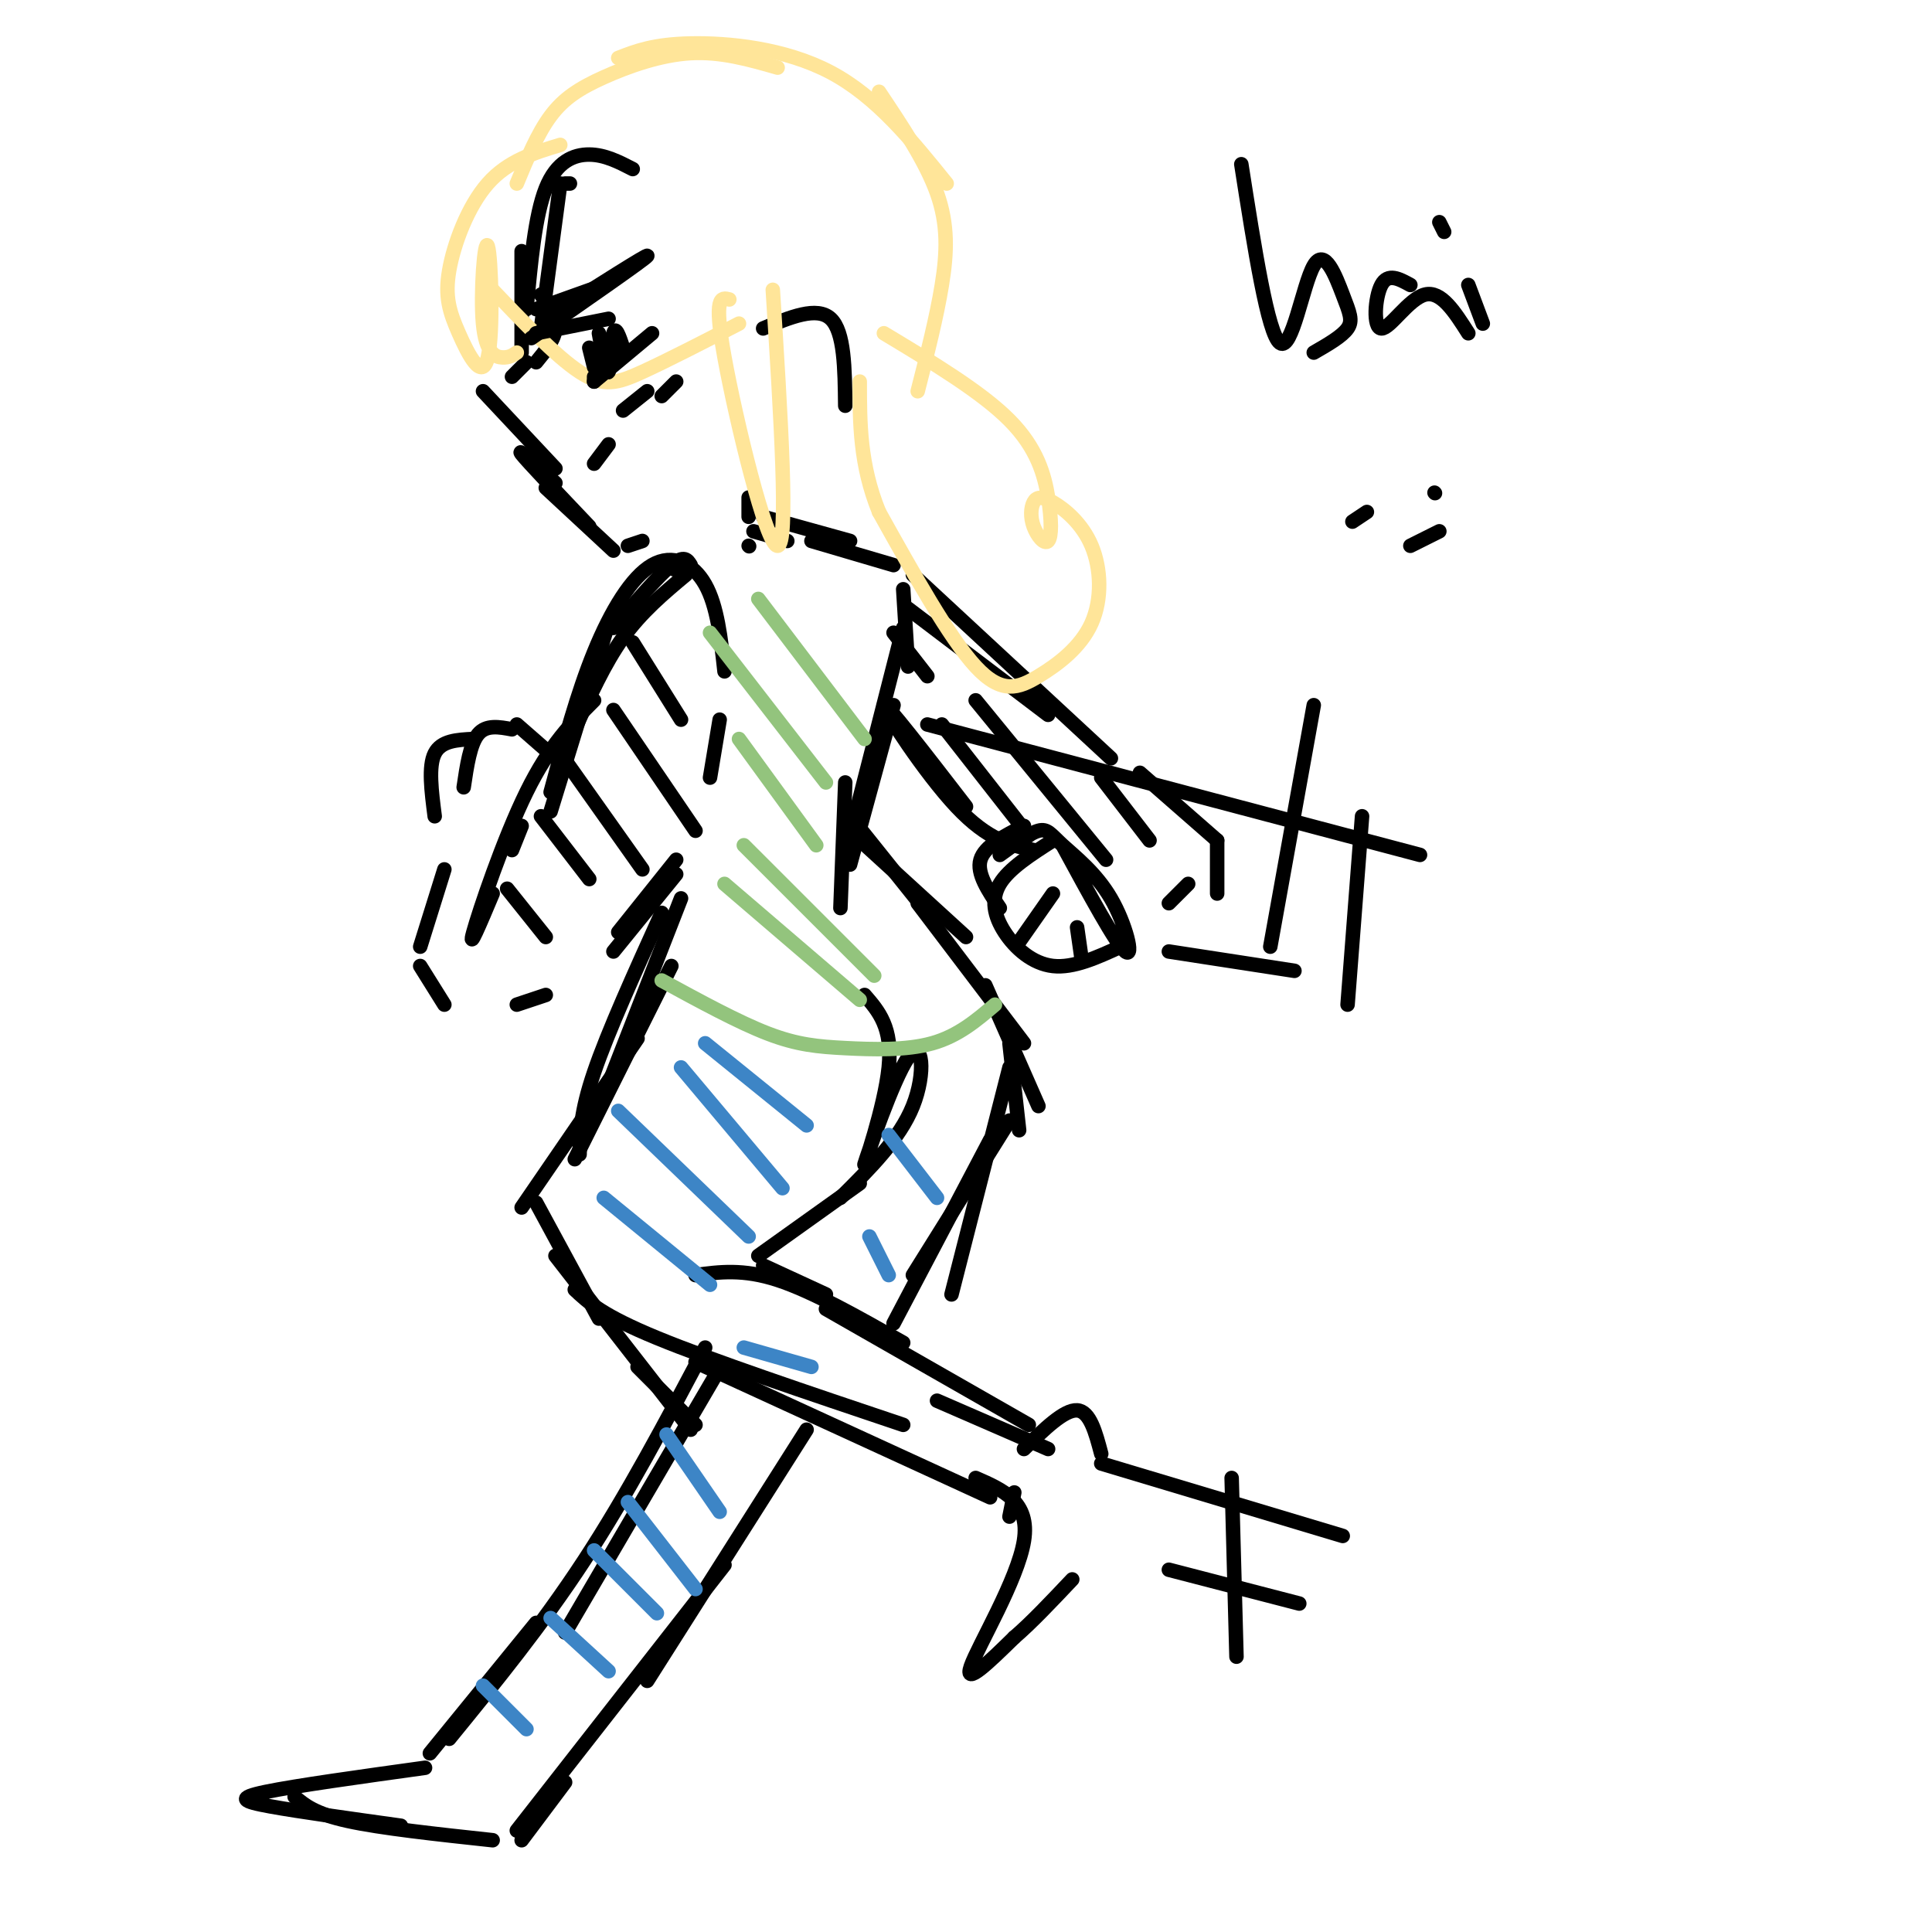 <svg viewBox='0 0 400 400' version='1.1' xmlns='http://www.w3.org/2000/svg' xmlns:xlink='http://www.w3.org/1999/xlink'><g fill='none' stroke='rgb(0,0,0)' stroke-width='3' stroke-linecap='round' stroke-linejoin='round'><path d='M117,38c0.000,0.000 1.000,0.000 1,0'/><path d='M116,38c0.000,0.000 -4.000,30.000 -4,30'/><path d='M112,61c1.583,2.333 3.167,4.667 3,7c-0.167,2.333 -2.083,4.667 -4,7'/><path d='M109,75c0.000,0.000 -3.000,3.000 -3,3'/><path d='M100,81c0.000,0.000 15.000,16.000 15,16'/><path d='M115,100c-4.083,-3.750 -8.167,-7.500 -7,-6c1.167,1.500 7.583,8.250 14,15'/><path d='M113,101c0.000,0.000 14.000,13.000 14,13'/><path d='M130,113c0.000,0.000 3.000,-1.000 3,-1'/><path d='M108,73c0.000,0.000 0.000,-21.000 0,-21'/><path d='M109,64c0.889,-9.711 1.778,-19.422 4,-25c2.222,-5.578 5.778,-7.022 9,-7c3.222,0.022 6.111,1.511 9,3'/><path d='M158,68c5.583,-2.333 11.167,-4.667 14,-2c2.833,2.667 2.917,10.333 3,18'/><path d='M137,117c0.000,0.000 3.000,1.000 3,1'/><path d='M139,117c0.000,0.000 1.000,0.000 1,0'/><path d='M143,117c-0.667,-1.083 -1.333,-2.167 -4,0c-2.667,2.167 -7.333,7.583 -12,13'/><path d='M142,119c-4.583,3.833 -9.167,7.667 -13,13c-3.833,5.333 -6.917,12.167 -10,19'/><path d='M90,169c-0.667,-5.167 -1.333,-10.333 0,-13c1.333,-2.667 4.667,-2.833 8,-3'/><path d='M96,163c0.667,-4.500 1.333,-9.000 3,-11c1.667,-2.000 4.333,-1.500 7,-1'/><path d='M107,150c0.000,0.000 8.000,7.000 8,7'/><path d='M123,145c-4.600,4.622 -9.200,9.244 -14,19c-4.800,9.756 -9.800,24.644 -11,29c-1.200,4.356 1.400,-1.822 4,-8'/><path d='M106,176c0.000,0.000 2.000,-5.000 2,-5'/><path d='M92,180c0.000,0.000 -5.000,16.000 -5,16'/><path d='M87,200c0.000,0.000 5.000,8.000 5,8'/><path d='M187,130c0.000,0.000 -12.000,47.000 -12,47'/><path d='M175,162c0.000,0.000 -1.000,26.000 -1,26'/><path d='M185,146c0.000,0.000 -9.000,33.000 -9,33'/><path d='M176,169c0.000,0.000 16.000,20.000 16,20'/><path d='M177,173c0.000,0.000 23.000,21.000 23,21'/><path d='M190,187c0.000,0.000 22.000,29.000 22,29'/><path d='M204,204c0.000,0.000 11.000,25.000 11,25'/><path d='M209,216c0.000,0.000 2.000,18.000 2,18'/><path d='M114,168c0.000,0.000 12.000,-39.000 12,-39'/><path d='M114,164c2.750,-10.208 5.500,-20.417 9,-29c3.500,-8.583 7.750,-15.542 12,-18c4.250,-2.458 8.500,-0.417 11,4c2.500,4.417 3.250,11.208 4,18'/><path d='M149,149c0.000,0.000 -2.000,12.000 -2,12'/><path d='M140,178c0.000,0.000 -12.000,15.000 -12,15'/><path d='M140,181c0.000,0.000 -13.000,16.000 -13,16'/><path d='M113,206c0.000,0.000 -6.000,2.000 -6,2'/><path d='M155,103c0.000,0.000 0.000,4.000 0,4'/><path d='M155,113c0.000,0.000 0.100,0.100 0.1,0.1'/><path d='M156,110c0.000,0.000 7.000,2.000 7,2'/><path d='M158,107c0.000,0.000 18.000,5.000 18,5'/><path d='M168,112c0.000,0.000 17.000,5.000 17,5'/><path d='M187,122c0.000,0.000 1.000,16.000 1,16'/><path d='M185,131c0.000,0.000 7.000,9.000 7,9'/><path d='M188,126c0.000,0.000 29.000,22.000 29,22'/><path d='M189,119c0.000,0.000 41.000,38.000 41,38'/><path d='M218,174c-4.548,2.905 -9.095,5.810 -11,9c-1.905,3.190 -1.167,6.667 1,10c2.167,3.333 5.762,6.524 10,7c4.238,0.476 9.119,-1.762 14,-4'/><path d='M212,171c-4.083,2.083 -8.167,4.167 -9,7c-0.833,2.833 1.583,6.417 4,10'/><path d='M211,195c0.000,0.000 7.000,-10.000 7,-10'/><path d='M224,199c0.000,0.000 -1.000,-7.000 -1,-7'/><path d='M236,160c0.000,0.000 16.000,14.000 16,14'/><path d='M252,174c0.000,0.000 0.000,11.000 0,11'/><path d='M246,183c0.000,0.000 -4.000,4.000 -4,4'/><path d='M214,176c-4.711,-1.000 -9.422,-2.000 -16,-9c-6.578,-7.000 -15.022,-20.000 -15,-21c0.022,-1.000 8.511,10.000 17,21'/><path d='M139,200c0.000,0.000 -20.000,40.000 -20,40'/><path d='M132,215c0.000,0.000 -24.000,35.000 -24,35'/><path d='M111,249c0.000,0.000 13.000,24.000 13,24'/><path d='M115,260c0.000,0.000 28.000,36.000 28,36'/><path d='M132,283c0.000,0.000 12.000,12.000 12,12'/><path d='M179,206c2.920,3.359 5.841,6.718 5,15c-0.841,8.282 -5.442,21.488 -5,20c0.442,-1.488 5.927,-17.670 9,-22c3.073,-4.330 3.735,3.191 1,10c-2.735,6.809 -8.868,12.904 -15,19'/><path d='M178,245c0.000,0.000 -21.000,15.000 -21,15'/><path d='M158,262c0.000,0.000 13.000,6.000 13,6'/><path d='M144,264c4.917,-0.667 9.833,-1.333 17,1c7.167,2.333 16.583,7.667 26,13'/><path d='M171,271c0.000,0.000 42.000,24.000 42,24'/><path d='M119,267c2.833,2.667 5.667,5.333 17,10c11.333,4.667 31.167,11.333 51,18'/><path d='M144,282c0.000,0.000 61.000,28.000 61,28'/><path d='M202,306c5.644,2.467 11.289,4.933 10,13c-1.289,8.067 -9.511,21.733 -11,26c-1.489,4.267 3.756,-0.867 9,-6'/><path d='M210,339c3.500,-3.000 7.750,-7.500 12,-12'/><path d='M209,314c0.000,0.000 1.000,-5.000 1,-5'/><path d='M212,300c4.167,-4.083 8.333,-8.167 11,-8c2.667,0.167 3.833,4.583 5,9'/><path d='M209,221c0.000,0.000 -12.000,47.000 -12,47'/><path d='M205,236c0.000,0.000 -20.000,38.000 -20,38'/><path d='M209,232c0.000,0.000 -20.000,32.000 -20,32'/><path d='M148,285c0.000,0.000 -31.000,53.000 -31,53'/><path d='M146,279c-8.083,15.250 -16.167,30.500 -25,44c-8.833,13.500 -18.417,25.250 -28,37'/><path d='M111,336c0.000,0.000 -22.000,27.000 -22,27'/><path d='M88,366c-13.444,1.867 -26.889,3.733 -33,5c-6.111,1.267 -4.889,1.933 1,3c5.889,1.067 16.444,2.533 27,4'/><path d='M61,372c2.083,1.750 4.167,3.500 11,5c6.833,1.500 18.417,2.750 30,4'/><path d='M108,381c0.000,0.000 9.000,-12.000 9,-12'/><path d='M107,379c0.000,0.000 43.000,-55.000 43,-55'/><path d='M134,348c0.000,0.000 33.000,-52.000 33,-52'/><path d='M257,34c2.751,17.584 5.502,35.167 8,37c2.498,1.833 4.742,-12.086 7,-16c2.258,-3.914 4.531,2.177 6,6c1.469,3.823 2.134,5.378 1,7c-1.134,1.622 -4.067,3.311 -7,5'/><path d='M292,59c-2.321,-1.274 -4.643,-2.548 -6,0c-1.357,2.548 -1.750,8.917 0,9c1.750,0.083 5.643,-6.119 9,-7c3.357,-0.881 6.179,3.560 9,8'/><path d='M304,59c0.000,0.000 3.000,8.000 3,8'/><path d='M298,46c0.000,0.000 1.000,2.000 1,2'/><path d='M280,108c0.000,0.000 3.000,-2.000 3,-2'/><path d='M297,102c0.000,0.000 0.100,0.100 0.1,0.1'/><path d='M292,113c0.000,0.000 6.000,-3.000 6,-3'/></g>
<g fill='none' stroke='rgb(255,229,153)' stroke-width='3' stroke-linecap='round' stroke-linejoin='round'><path d='M107,73c-0.796,0.537 -1.591,1.074 -3,1c-1.409,-0.074 -3.430,-0.759 -4,-7c-0.570,-6.241 0.311,-18.037 1,-16c0.689,2.037 1.188,17.908 0,23c-1.188,5.092 -4.061,-0.594 -6,-5c-1.939,-4.406 -2.945,-7.532 -2,-13c0.945,-5.468 3.841,-13.276 8,-18c4.159,-4.724 9.579,-6.362 15,-8'/><path d='M107,38c2.143,-5.179 4.286,-10.357 7,-14c2.714,-3.643 6.000,-5.750 11,-8c5.000,-2.250 11.714,-4.643 18,-5c6.286,-0.357 12.143,1.321 18,3'/><path d='M128,12c3.644,-1.422 7.289,-2.844 15,-3c7.711,-0.156 19.489,0.956 29,6c9.511,5.044 16.756,14.022 24,23'/><path d='M182,19c4.844,7.244 9.689,14.489 12,21c2.311,6.511 2.089,12.289 1,19c-1.089,6.711 -3.044,14.356 -5,22'/><path d='M183,69c10.106,6.083 20.212,12.166 26,18c5.788,5.834 7.257,11.418 8,16c0.743,4.582 0.759,8.162 0,9c-0.759,0.838 -2.293,-1.067 -3,-3c-0.707,-1.933 -0.586,-3.893 0,-5c0.586,-1.107 1.637,-1.359 4,0c2.363,1.359 6.036,4.331 8,9c1.964,4.669 2.217,11.035 0,16c-2.217,4.965 -6.905,8.529 -11,11c-4.095,2.471 -7.599,3.849 -13,-2c-5.401,-5.849 -12.701,-18.924 -20,-32'/><path d='M182,106c-4.000,-9.833 -4.000,-18.417 -4,-27'/><path d='M160,60c1.667,26.444 3.333,52.889 1,53c-2.333,0.111 -8.667,-26.111 -11,-39c-2.333,-12.889 -0.667,-12.444 1,-12'/><path d='M153,67c-7.422,3.822 -14.844,7.644 -20,10c-5.156,2.356 -8.044,3.244 -13,0c-4.956,-3.244 -11.978,-10.622 -19,-18'/></g>
<g fill='none' stroke='rgb(0,0,0)' stroke-width='3' stroke-linecap='round' stroke-linejoin='round'><path d='M111,69c0.000,0.000 15.000,-3.000 15,-3'/><path d='M135,69c0.000,0.000 -12.000,10.000 -12,10'/><path d='M122,72c0.000,0.000 1.000,4.000 1,4'/><path d='M120,239c0.083,-4.333 0.167,-8.667 3,-17c2.833,-8.333 8.417,-20.667 14,-33'/><path d='M125,227c0.000,0.000 16.000,-41.000 16,-41'/><path d='M207,177c3.073,-2.242 6.147,-4.485 8,-5c1.853,-0.515 2.486,0.697 5,3c2.514,2.303 6.907,5.697 10,11c3.093,5.303 4.884,12.515 3,11c-1.884,-1.515 -7.442,-11.758 -13,-22'/></g>
<g fill='none' stroke='rgb(147,196,125)' stroke-width='3' stroke-linecap='round' stroke-linejoin='round'><path d='M137,203c7.946,4.327 15.893,8.655 22,11c6.107,2.345 10.375,2.708 16,3c5.625,0.292 12.607,0.512 18,-1c5.393,-1.512 9.196,-4.756 13,-8'/><path d='M150,183c0.000,0.000 28.000,24.000 28,24'/><path d='M154,175c0.000,0.000 27.000,27.000 27,27'/><path d='M153,153c0.000,0.000 16.000,22.000 16,22'/><path d='M147,131c0.000,0.000 24.000,31.000 24,31'/><path d='M157,124c0.000,0.000 22.000,29.000 22,29'/></g>
<g fill='none' stroke='rgb(0,0,0)' stroke-width='3' stroke-linecap='round' stroke-linejoin='round'><path d='M105,184c0.000,0.000 8.000,10.000 8,10'/><path d='M112,169c0.000,0.000 10.000,13.000 10,13'/><path d='M116,156c0.000,0.000 17.000,24.000 17,24'/><path d='M127,147c0.000,0.000 17.000,25.000 17,25'/><path d='M131,133c0.000,0.000 10.000,16.000 10,16'/><path d='M195,150c0.000,0.000 18.000,23.000 18,23'/><path d='M202,145c0.000,0.000 27.000,33.000 27,33'/><path d='M228,161c0.000,0.000 10.000,13.000 10,13'/></g>
<g fill='none' stroke='rgb(61,133,198)' stroke-width='3' stroke-linecap='round' stroke-linejoin='round'><path d='M125,248c0.000,0.000 22.000,18.000 22,18'/><path d='M128,230c0.000,0.000 27.000,26.000 27,26'/><path d='M141,221c0.000,0.000 21.000,25.000 21,25'/><path d='M146,216c0.000,0.000 21.000,17.000 21,17'/><path d='M154,279c0.000,0.000 14.000,4.000 14,4'/><path d='M180,256c0.000,0.000 4.000,8.000 4,8'/><path d='M184,235c0.000,0.000 10.000,13.000 10,13'/><path d='M138,297c0.000,0.000 11.000,16.000 11,16'/><path d='M130,311c0.000,0.000 14.000,18.000 14,18'/><path d='M123,321c0.000,0.000 13.000,13.000 13,13'/><path d='M114,335c0.000,0.000 12.000,11.000 12,11'/><path d='M100,349c0.000,0.000 9.000,9.000 9,9'/></g>
<g fill='none' stroke='rgb(0,0,0)' stroke-width='3' stroke-linecap='round' stroke-linejoin='round'><path d='M194,290c0.000,0.000 23.000,10.000 23,10'/><path d='M228,303c0.000,0.000 50.000,15.000 50,15'/><path d='M242,325c0.000,0.000 27.000,7.000 27,7'/><path d='M255,306c0.000,0.000 1.000,37.000 1,37'/><path d='M192,150c0.000,0.000 102.000,27.000 102,27'/><path d='M242,197c0.000,0.000 26.000,4.000 26,4'/><path d='M263,196c0.000,0.000 9.000,-50.000 9,-50'/><path d='M279,208c0.000,0.000 3.000,-39.000 3,-39'/><path d='M123,96c0.000,0.000 3.000,-4.000 3,-4'/><path d='M111,64c0.000,0.000 14.000,-5.000 14,-5'/><path d='M124,73c0.000,0.000 0.000,1.000 0,1'/><path d='M123,79c0.000,0.000 0.000,-1.000 0,-1'/><path d='M124,69c0.778,4.333 1.556,8.667 2,8c0.444,-0.667 0.556,-6.333 1,-8c0.444,-1.667 1.222,0.667 2,3'/><path d='M129,85c0.000,0.000 5.000,-4.000 5,-4'/><path d='M137,82c0.000,0.000 3.000,-3.000 3,-3'/><path d='M113,66c10.750,-6.833 21.500,-13.667 21,-13c-0.500,0.667 -12.250,8.833 -24,17'/></g>
</svg>